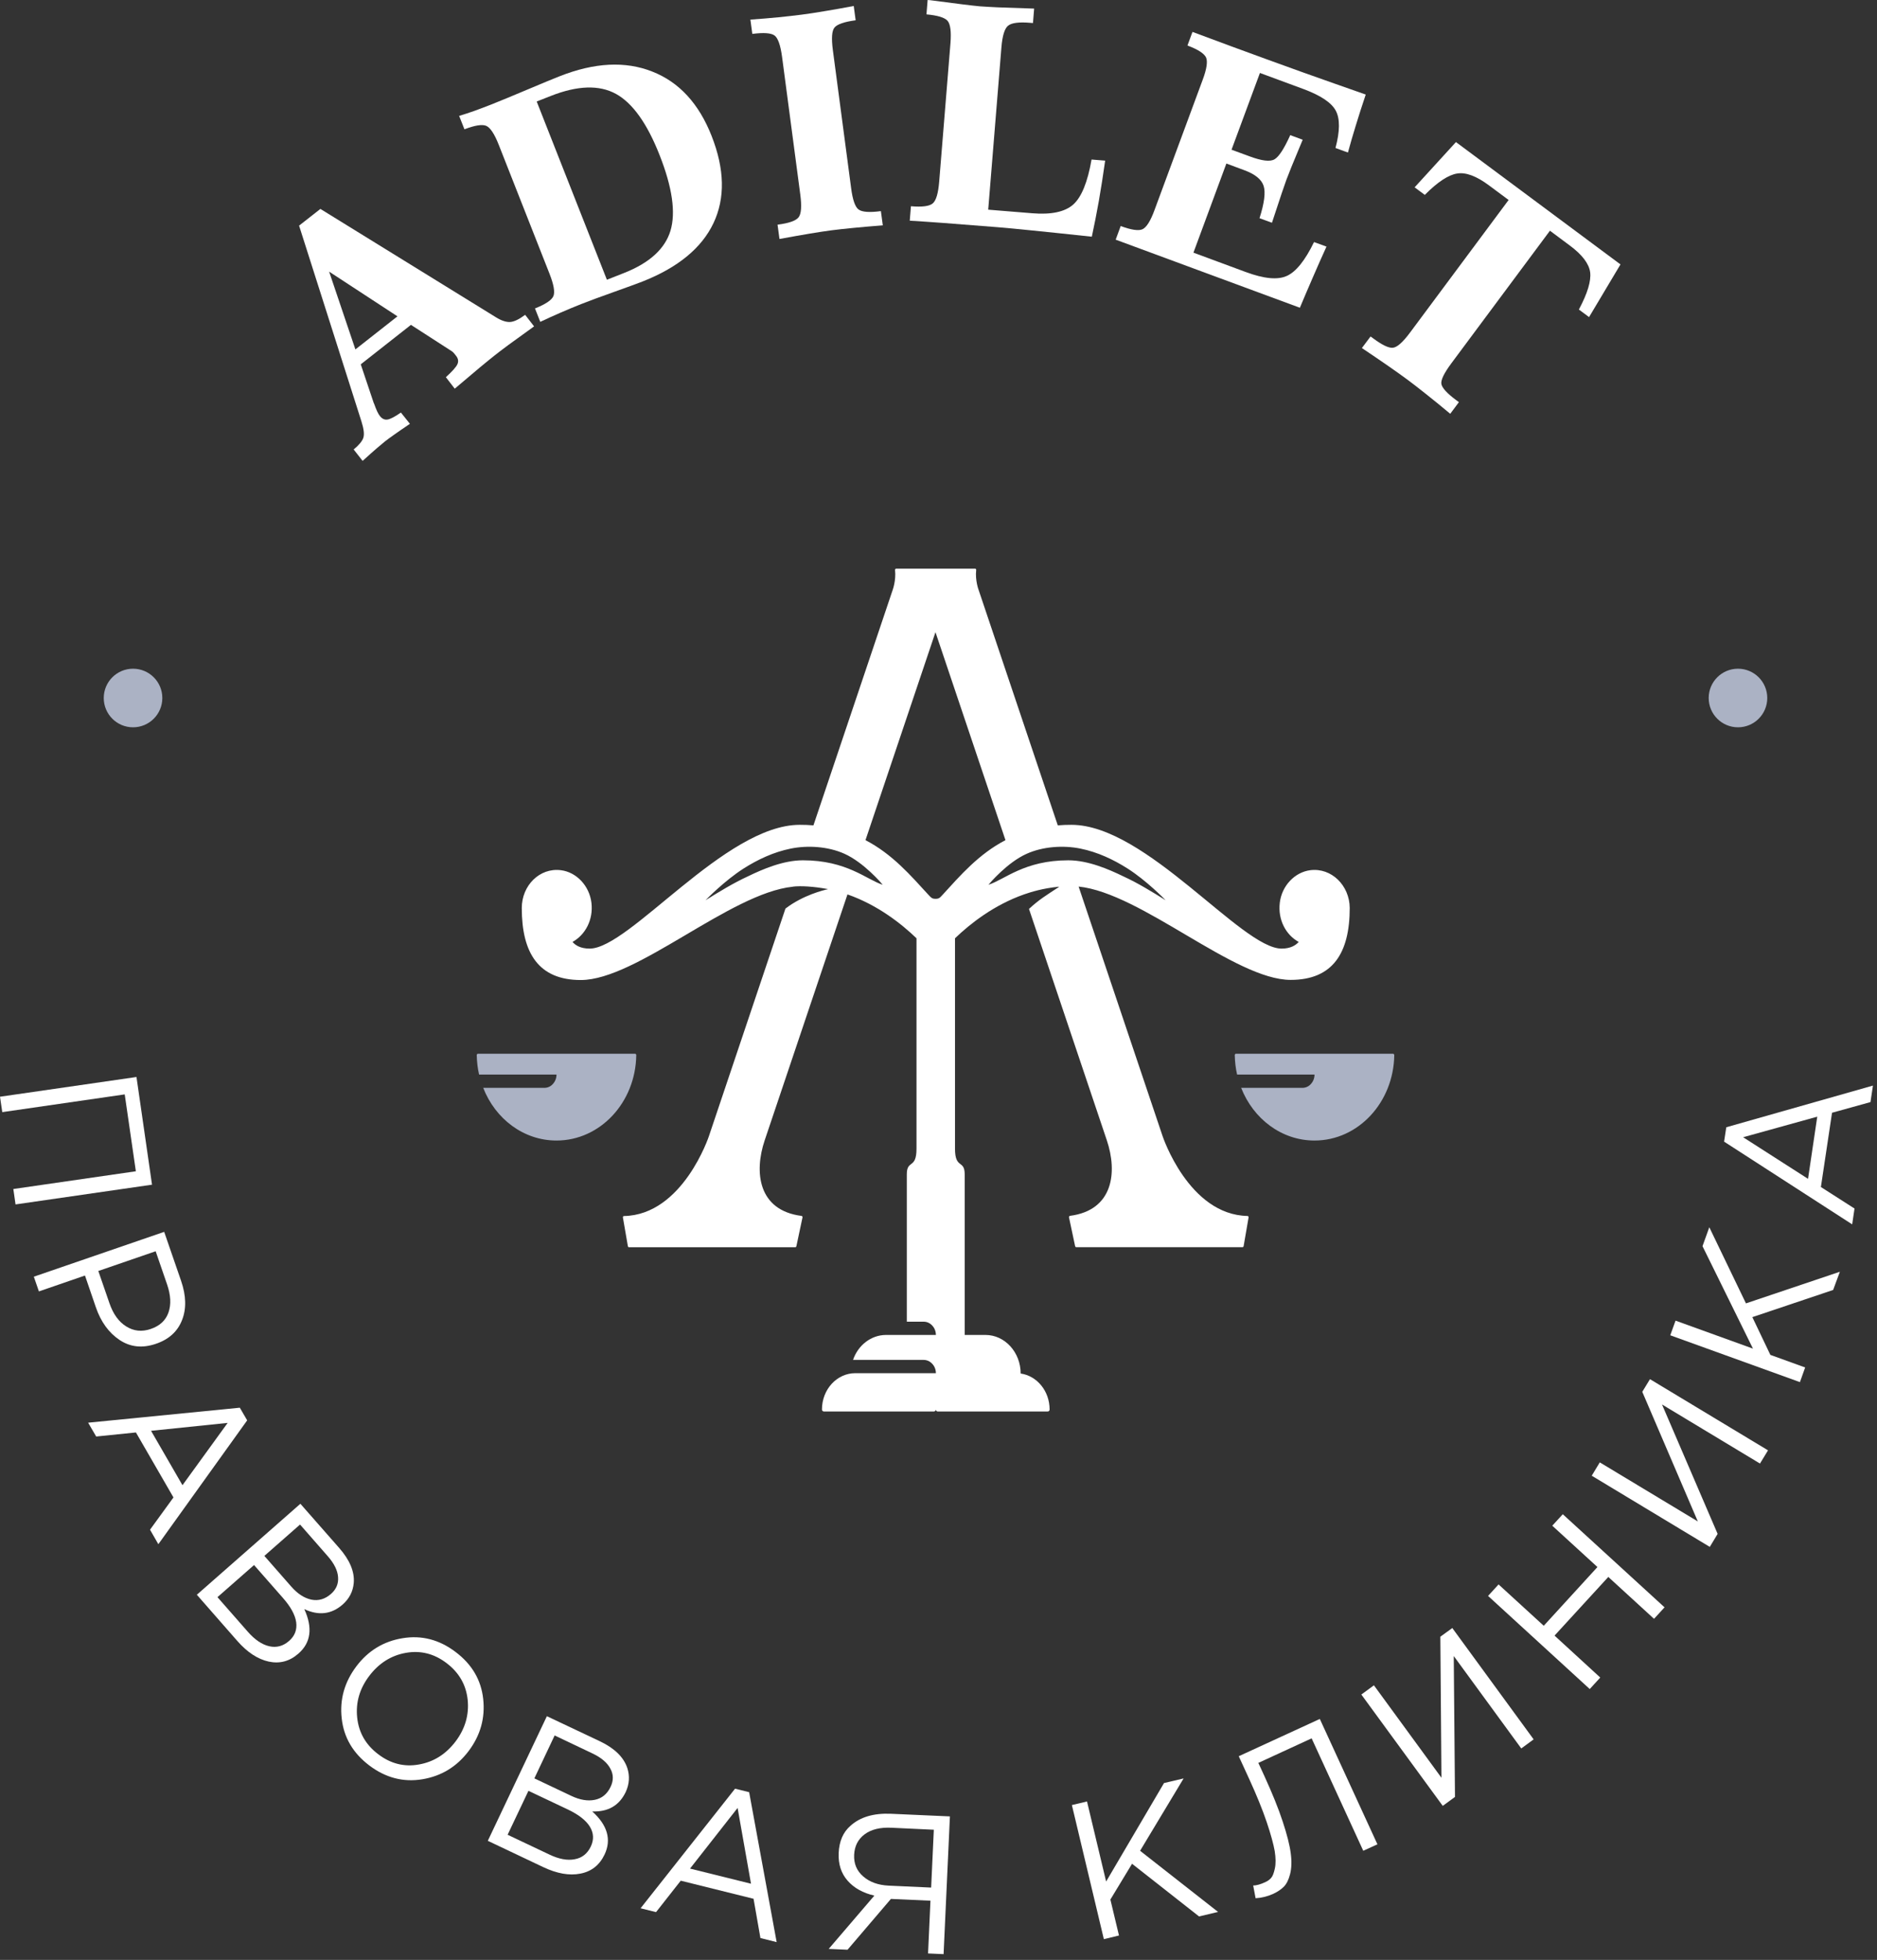 <?xml version="1.0" encoding="UTF-8"?> <svg xmlns="http://www.w3.org/2000/svg" width="273" height="285" viewBox="0 0 273 285" fill="none"><rect x="0" y="0" width="273" height="285" fill="#333333" stroke="none"/> <g clip-path="url(#clip0)"> <path d="M92.54 153.43C92.45 160.31 87.29 165.85 80.94 165.85C76.15 165.85 72.04 162.7 70.28 158.19H79.17C79.66 158.19 80.11 157.98 80.42 157.62C80.74 157.27 80.94 156.79 80.94 156.26H69.68C69.47 155.35 69.36 154.4 69.34 153.42C69.34 153.32 69.42 153.23 69.51 153.23H92.37C92.47 153.24 92.55 153.33 92.54 153.43Z" fill="#ABB2C4"></path> <path d="M202.79 153.43C202.69 160.31 197.54 165.85 191.19 165.85C186.4 165.85 182.29 162.7 180.52 158.19H189.42C189.91 158.19 190.36 157.98 190.67 157.62C190.99 157.27 191.19 156.79 191.19 156.26H179.93C179.72 155.35 179.61 154.4 179.59 153.42C179.59 153.32 179.67 153.23 179.76 153.23H202.62C202.71 153.24 202.79 153.33 202.79 153.43Z" fill="#ABB2C4"></path> <path d="M190.57 126.54C188.31 126.83 186.43 128.81 186.14 131.27C185.84 133.75 187.03 135.96 188.89 136.97C188.47 137.45 187.72 137.94 186.4 137.94C180.59 137.94 166.7 119.94 155.84 119.94C155.15 119.94 154.49 119.96 153.85 120.02L142.34 85.8C142.34 85.8 141.81 84.41 141.98 82.9C142 82.79 141.92 82.69 141.82 82.69H130.34C130.24 82.69 130.17 82.79 130.18 82.9C130.35 84.4 129.83 85.8 129.83 85.8L118.31 120.02C117.68 119.96 117.01 119.94 116.32 119.94C105.46 119.94 91.57 137.94 85.76 137.94C84.44 137.94 83.68 137.46 83.27 136.97C85.12 135.95 86.32 133.75 86.02 131.27C85.72 128.81 83.85 126.82 81.58 126.54C78.49 126.15 75.89 128.76 75.89 132.04C75.89 138.6 78.35 142.51 84.47 142.51C92.61 142.51 106.18 129.88 115.31 128.94L115.32 128.93C116.45 128.79 118.33 128.9 120.38 129.28C120.4 129.28 120.4 129.3 120.39 129.31C119.86 129.42 116.81 130.15 114.24 132.12L103.11 165.21C103.11 165.21 99.32 176.66 90.76 176.83C90.65 176.83 90.58 176.94 90.6 177.04L91.32 181.21C91.34 181.3 91.4 181.37 91.48 181.37H115.67C115.74 181.37 115.82 181.3 115.83 181.22L116.72 177.03C116.74 176.92 116.67 176.82 116.57 176.81C110.26 176 109.66 170.45 111.22 165.82L123.26 130.06C127.64 131.59 131.1 134.32 133.3 136.44V167.03C133.3 170.07 131.89 168.57 131.89 170.77V192.19H134.33C134.82 192.19 135.27 192.4 135.59 192.76C135.92 193.1 136.12 193.59 136.12 194.12H128.88C126.68 194.12 124.79 195.63 124.07 197.75H134.33C134.82 197.75 135.27 197.96 135.59 198.32C135.92 198.66 136.12 199.15 136.12 199.68H124.4C121.72 199.68 119.55 202.04 119.55 204.96C119.55 205.12 119.67 205.25 119.82 205.25H135.84C135.99 205.25 136.11 205.12 136.11 204.96C136.11 205.12 136.23 205.25 136.37 205.25H152.39C152.54 205.25 152.66 205.13 152.66 204.96C152.66 202.28 150.83 200.07 148.45 199.73C148.45 196.65 146.16 194.12 143.33 194.12H140.31V170.77C140.31 168.57 138.9 170.06 138.9 167.03V136.44C141.12 134.31 144.56 131.6 148.94 130.06C149.92 129.72 151.64 129.17 154.02 128.94C154.04 128.94 154.04 128.96 154.03 128.97C152.11 130.23 151.12 130.82 149.66 132.17L160.98 165.81C162.54 170.44 161.94 175.98 155.63 176.8C155.53 176.81 155.47 176.91 155.48 177.02L156.37 181.21C156.39 181.29 156.46 181.36 156.54 181.36H180.71C180.79 181.36 180.87 181.29 180.88 181.2L181.6 177.03C181.62 176.92 181.53 176.82 181.44 176.82C172.88 176.65 169.09 165.2 169.09 165.2L156.88 128.92C166.01 129.86 179.58 142.49 187.72 142.49C193.86 142.49 196.31 138.58 196.31 132.02C196.28 128.76 193.66 126.15 190.57 126.54ZM116.78 125.1C113.9 125.1 110.89 126.41 108.79 127.43C106.66 128.41 104.64 129.65 102.61 130.91C102.77 130.75 105.4 128.05 108.16 126.29C110.21 124.99 112.49 123.91 115 123.4C117.49 122.89 120.46 123.09 122.82 124.15C125.63 125.41 128.24 128.47 128.39 128.66C126.03 127.91 123.17 125.1 116.78 125.1ZM137.13 130.08C136.69 130.56 136.58 130.7 136.07 130.7C135.56 130.7 135.45 130.56 135 130.08C132.48 127.34 129.81 124.21 125.88 122.17L136.06 91.93L146.24 122.17C142.33 124.2 139.64 127.34 137.13 130.08ZM163.37 127.43C161.27 126.41 158.26 125.1 155.38 125.1C148.99 125.1 146.12 127.91 143.76 128.66C143.92 128.47 146.51 125.4 149.33 124.15C151.69 123.09 154.66 122.89 157.15 123.4C159.66 123.91 161.94 124.99 163.99 126.29C166.76 128.05 169.38 130.75 169.54 130.91C167.53 129.66 165.51 128.41 163.37 127.43Z" fill="white"></path> <path d="M76.38 45.78C75.51 46.43 74.8 46.77 74.23 46.82C73.66 46.86 72.97 46.65 72.17 46.16L46.6 30.38L43.5 32.81L52.57 61.28C52.91 62.36 53.01 63.15 52.85 63.65C52.69 64.15 52.21 64.72 51.44 65.36L52.74 67.02C53.65 66.19 54.35 65.58 54.82 65.17C55.3 64.76 55.69 64.43 55.99 64.19C56.31 63.94 56.74 63.62 57.27 63.25C57.8 62.87 58.58 62.33 59.62 61.63L58.31 59.99C57.42 60.61 56.77 60.95 56.35 61.01C55.93 61.07 55.57 60.9 55.25 60.49C55 60.19 54.73 59.6 54.42 58.73L54.35 58.58L52.47 52.98L59.77 47.24L65.69 51.06C65.76 51.1 65.84 51.17 65.93 51.26C66.02 51.34 66.15 51.51 66.33 51.74C66.65 52.14 66.71 52.55 66.53 52.96C66.34 53.38 65.78 54 64.85 54.85L66.14 56.52C67.75 55.15 68.97 54.12 69.81 53.42C70.65 52.72 71.34 52.17 71.86 51.75C72.4 51.32 73.1 50.79 73.96 50.15C74.82 49.52 76.06 48.62 77.68 47.46L76.38 45.78ZM51.69 50.81L47.87 39.5L57.81 46L51.69 50.81Z" fill="white"></path> <path d="M103.5 19.77C101.65 15.06 98.77 11.93 94.85 10.4C90.94 8.86 86.46 9.09 81.39 11.09C80.56 11.41 79.05 12.04 76.84 12.97C74.64 13.9 72.85 14.64 71.47 15.19C70.58 15.54 69.75 15.85 68.98 16.13C68.22 16.4 67.49 16.64 66.78 16.85L67.55 18.8C69.08 18.22 70.13 18.05 70.72 18.3C71.3 18.55 71.91 19.46 72.53 21.03L79.93 39.82C80.55 41.4 80.73 42.48 80.49 43.06C80.24 43.64 79.35 44.24 77.81 44.85L78.58 46.8C79.56 46.34 80.55 45.89 81.54 45.46C82.53 45.03 83.53 44.61 84.55 44.21C85.73 43.74 87.32 43.16 89.31 42.45C91.3 41.74 92.67 41.24 93.44 40.94C98.6 38.91 102.05 36.07 103.77 32.45C105.49 28.82 105.4 24.6 103.5 19.77ZM97.52 33.54C96.73 36.17 94.48 38.23 90.78 39.69L88.27 40.68L78.06 14.76L80.09 13.96C83.99 12.42 87.15 12.32 89.58 13.65C92 14.98 94.13 17.95 95.94 22.57C97.78 27.24 98.31 30.9 97.52 33.54Z" fill="white"></path> <path d="M128.12 30.7C126.45 30.92 125.37 30.84 124.87 30.46C124.37 30.09 124.01 29.05 123.79 27.34L121.14 7.32C120.91 5.6 120.98 4.49 121.37 4.01C121.76 3.53 122.78 3.17 124.45 2.95L124.17 0.87C122.62 1.17 121.22 1.41 119.95 1.62C118.69 1.83 117.58 2.01 116.6 2.13C115.62 2.26 114.5 2.38 113.25 2.51C111.99 2.63 110.63 2.75 109.14 2.85L109.42 4.93C111.07 4.72 112.14 4.79 112.65 5.16C113.15 5.52 113.52 6.57 113.75 8.29L116.4 28.31C116.62 30 116.54 31.1 116.15 31.6C115.76 32.1 114.75 32.46 113.09 32.67L113.37 34.75C115.04 34.45 116.5 34.18 117.78 33.97C119.04 33.76 120.1 33.6 120.94 33.49C121.81 33.38 122.87 33.26 124.12 33.14C125.38 33.02 126.8 32.89 128.4 32.77L128.12 30.7Z" fill="white"></path> <path d="M158.76 23.2C158.19 26.5 157.29 28.68 156.09 29.75C154.88 30.81 152.9 31.24 150.13 31.01L143.73 30.49L145.65 6.89C145.79 5.18 146.12 4.13 146.63 3.73C147.14 3.32 148.21 3.18 149.85 3.32L150.24 3.35L150.41 1.25C147.97 1.17 146.22 1.11 145.15 1.07C144.08 1.02 143.21 0.97 142.52 0.92C141.49 0.83 139.08 0.53 135.3 0.03L134.92 0L134.75 2.09C136.38 2.24 137.4 2.55 137.82 3.03C138.23 3.51 138.37 4.6 138.24 6.28L136.6 26.42C136.46 28.1 136.16 29.15 135.67 29.57C135.19 29.99 134.13 30.13 132.49 29.99L132.32 32.09C133.81 32.18 135.43 32.29 137.19 32.42C138.95 32.55 141.6 32.76 145.12 33.04C146.15 33.12 147.81 33.28 150.09 33.51C152.37 33.74 155.28 34.04 158.8 34.42C159.15 32.78 159.5 31.05 159.82 29.23C160.14 27.42 160.44 25.46 160.74 23.36L158.76 23.2Z" fill="white"></path> <path d="M189.29 10.45C186.09 9.3 182.71 8.07 179.15 6.76L173.44 4.64L172.71 6.62C174.24 7.19 175.14 7.78 175.41 8.35C175.67 8.92 175.52 10.01 174.93 11.59L167.92 30.54C167.34 32.13 166.75 33.06 166.18 33.33C165.61 33.6 164.54 33.44 163 32.87L162.27 34.85L189.06 44.75C189.69 43.26 190.32 41.76 190.97 40.28C191.61 38.8 192.26 37.33 192.93 35.86L191.12 35.2C189.82 37.87 188.5 39.52 187.17 40.12C185.84 40.73 183.85 40.54 181.2 39.56L173.58 36.74L178.37 23.78L180.98 24.75C182.56 25.33 183.49 26.1 183.79 27.04C184.09 27.98 183.89 29.54 183.19 31.73L185 32.39C185.09 32.09 185.23 31.68 185.42 31.12C186.21 28.71 186.77 27.04 187.1 26.14C187.42 25.28 188.05 23.71 189 21.45C189.21 20.95 189.36 20.57 189.47 20.32L187.66 19.65C186.77 21.62 186.02 22.78 185.38 23.16C184.74 23.55 183.53 23.4 181.73 22.73L179.12 21.77L183.25 10.61L189.56 12.94C192.09 13.88 193.67 14.93 194.29 16.11C194.91 17.28 194.89 19.08 194.24 21.52L196.05 22.18C196.4 20.9 196.78 19.58 197.2 18.23C197.61 16.88 198.09 15.38 198.64 13.75C195.6 12.69 192.5 11.59 189.29 10.45Z" fill="white"></path> <path d="M211.76 20.66L205.75 27.24L207.23 28.34C209.1 26.45 210.68 25.42 211.95 25.23C213.22 25.03 214.75 25.61 216.54 26.94L219.42 29.08L205.09 48.35C204.02 49.79 203.18 50.53 202.56 50.57C201.94 50.62 200.98 50.14 199.66 49.16L199.34 48.93L198.08 50.61C199.57 51.6 200.85 52.49 201.96 53.25C203.07 54.01 203.99 54.69 204.76 55.25C205.5 55.8 206.38 56.48 207.42 57.31C208.45 58.13 209.63 59.08 210.93 60.17L212.19 58.48L211.8 58.19C210.46 57.2 209.75 56.41 209.64 55.84C209.54 55.27 210.03 54.26 211.1 52.82L225.43 33.55L228.29 35.68C230.12 37.03 231.11 38.34 231.28 39.59C231.44 40.85 230.9 42.65 229.64 45.01L231.12 46.11L235.69 38.45L211.76 20.66Z" fill="white"></path> <path d="M19.85 156.61L0 159.48L0.33 161.72L18.14 159.14L19.76 170.32L1.94 172.9L2.26 175.14L22.11 172.27L19.85 156.61Z" fill="white"></path> <path d="M26.33 186.23L23.88 179.13L4.92 185.65L5.66 187.79L12.36 185.48L13.94 190.09C14.67 192.22 15.83 193.81 17.39 194.85C18.97 195.9 20.73 196.08 22.7 195.4C24.58 194.76 25.84 193.6 26.48 191.95C27.13 190.31 27.08 188.4 26.33 186.23ZM24.51 190.84C24.11 192 23.25 192.8 21.93 193.25C20.65 193.69 19.46 193.57 18.37 192.89C17.27 192.21 16.46 191.08 15.92 189.51L14.3 184.82L22.64 181.95L24.29 186.74C24.84 188.32 24.91 189.69 24.51 190.84Z" fill="white"></path> <path d="M34.88 204.7L12.82 206.88L13.99 208.89L19.77 208.3L25.23 217.75L21.82 222.44L23.03 224.55L35.95 206.54L34.88 204.7ZM26.54 215.97L21.97 208.06L33.11 206.91L26.54 215.97Z" fill="white"></path> <path d="M49.33 225.09L43.69 218.67L28.63 231.9L34.5 238.6C35.96 240.27 37.49 241.27 39.09 241.62C40.69 241.96 42.13 241.58 43.41 240.45C45.22 238.87 45.5 236.71 44.26 233.99C46.34 234.97 48.21 234.75 49.84 233.32C50.8 232.47 51.34 231.43 51.45 230.19C51.59 228.56 50.88 226.86 49.33 225.09ZM42.05 238.61C41.2 239.36 40.23 239.63 39.17 239.39C38.11 239.15 37.08 238.45 36.07 237.31L31.63 232.25L36.95 227.58L41.13 232.34C42.28 233.64 42.93 234.83 43.08 235.9C43.22 236.97 42.89 237.88 42.05 238.61ZM48.14 231.78C47.27 232.54 46.32 232.82 45.28 232.61C44.25 232.39 43.28 231.76 42.36 230.71L38.45 226.25L43.64 221.69L47.66 226.28C48.6 227.35 49.1 228.36 49.17 229.32C49.25 230.3 48.9 231.11 48.14 231.78Z" fill="white"></path> <path d="M70.28 247.06C69.98 244.29 68.64 242.01 66.26 240.22C63.89 238.42 61.31 237.76 58.55 238.22C55.78 238.67 53.54 240.04 51.83 242.31C50.11 244.59 49.39 247.12 49.7 249.88C50 252.65 51.34 254.93 53.72 256.73C56.09 258.52 58.67 259.19 61.43 258.73C64.2 258.27 66.44 256.9 68.15 254.64C69.88 252.35 70.58 249.82 70.28 247.06ZM66.27 253.22C64.86 255.08 63.09 256.2 60.94 256.58C58.8 256.97 56.82 256.47 55.01 255.09C53.2 253.72 52.18 251.95 51.95 249.76C51.72 247.57 52.3 245.56 53.7 243.71C55.1 241.86 56.88 240.73 59.02 240.35C61.16 239.97 63.14 240.46 64.95 241.84C66.76 243.21 67.79 244.99 68.02 247.17C68.24 249.36 67.66 251.37 66.27 253.22Z" fill="white"></path> <path d="M91.23 257.07C90.7 255.51 89.38 254.22 87.26 253.21L79.54 249.56L70.95 267.68L79 271.5C81 272.45 82.81 272.77 84.42 272.45C86.03 272.14 87.2 271.21 87.93 269.68C88.96 267.51 88.36 265.41 86.14 263.41C88.45 263.49 90.07 262.55 91.01 260.58C91.54 259.42 91.62 258.25 91.23 257.07ZM85.93 268.51C85.44 269.54 84.66 270.17 83.59 270.36C82.52 270.57 81.29 270.34 79.91 269.68L73.83 266.8L76.86 260.41L82.58 263.12C84.16 263.87 85.22 264.7 85.79 265.62C86.36 266.55 86.4 267.51 85.93 268.51ZM88.81 259.83C88.31 260.88 87.55 261.51 86.51 261.72C85.48 261.93 84.34 261.74 83.08 261.14L77.72 258.6L80.67 252.36L86.18 254.98C87.46 255.59 88.32 256.32 88.77 257.18C89.24 258.02 89.25 258.91 88.81 259.83Z" fill="white"></path> <path d="M108.96 260.61L106.91 260.1L93.17 277.49L95.42 278.05L99.01 273.48L109.6 276.11L110.6 281.82L112.96 282.41L108.96 260.61ZM100.36 271.72L107.28 262.9L109.23 273.92L100.36 271.72Z" fill="white"></path> <path d="M129.61 263.75C127.07 263.64 125.1 264.22 123.68 265.51C122.62 266.44 122.06 267.75 121.98 269.45C121.91 271.07 122.34 272.41 123.28 273.48C124.22 274.55 125.52 275.27 127.17 275.65L120.53 283.4L123.27 283.52L129.58 276.13L135.33 276.39L134.98 284.06L137.24 284.16L138.16 264.13L129.61 263.75ZM135.43 274.48L129.28 274.2C127.73 274.13 126.49 273.68 125.55 272.86C124.61 272.05 124.17 271 124.23 269.72C124.29 268.44 124.8 267.45 125.76 266.73C126.72 266.02 128.02 265.7 129.67 265.78L135.82 266.07L135.43 274.48Z" fill="white"></path> <path d="M165.82 269.13L172.15 258.61L169.3 259.28L160.88 273.6L158.1 261.96L155.9 262.48L160.55 281.98L162.75 281.45L161.5 276.22L164.65 271.02L174.4 278.68L177.16 278.02L165.82 269.13Z" fill="white"></path> <path d="M191.96 249.96L180.17 255.38L181.69 258.69C182.77 261.05 183.62 263.14 184.23 264.94C184.84 266.75 185.22 268.16 185.4 269.17C185.56 270.18 185.57 271.02 185.42 271.71C185.27 272.4 185.09 272.86 184.86 273.1C184.64 273.35 184.35 273.54 184.01 273.7C183.31 274.02 182.73 274.18 182.27 274.18L182.62 276.03C183.51 275.98 184.38 275.76 185.19 275.39C185.81 275.1 186.32 274.76 186.72 274.36C187.12 273.96 187.43 273.34 187.64 272.51C187.85 271.67 187.89 270.66 187.73 269.49C187.58 268.31 187.19 266.77 186.56 264.87C185.94 262.97 185.05 260.79 183.93 258.33L183.02 256.35L190.77 252.78L198.28 269.13L200.34 268.19L191.96 249.96Z" fill="white"></path> <path d="M223.06 252.93L211.23 236.74L209.49 238L209.65 258.51L199.83 245.07L198 246.41L209.84 262.6L211.62 261.3L211.44 240.81L221.26 254.25L223.06 252.93Z" fill="white"></path> <path d="M227.3 220.19L225.77 221.86L232.34 227.87L224.53 236.41L217.96 230.4L216.43 232.07L231.22 245.61L232.75 243.94L226.1 237.84L233.92 229.31L240.57 235.4L242.1 233.73L227.3 220.19Z" fill="white"></path> <path d="M257.15 210.9L239.98 200.55L238.86 202.39L246.94 221.24L232.68 212.65L231.51 214.59L248.68 224.94L249.82 223.05L241.73 204.23L255.98 212.82L257.15 210.9Z" fill="white"></path> <path d="M267.6 184.93L253.94 189.53L248.61 178.46L247.62 181.21L254.96 196.11L243.7 192.04L242.93 194.17L261.79 200.98L262.55 198.85L257.49 197.02L254.87 191.53L266.62 187.58L267.6 184.93Z" fill="white"></path> <path d="M272.05 160.26L272.41 157.86L251.08 163.92L250.76 166.01L269.39 178.04L269.73 175.74L264.84 172.61L266.46 161.81L272.05 160.26ZM262.97 171.42L253.53 165.37L264.31 162.38L262.97 171.42Z" fill="white"></path> <path d="M19.35 105.76C21.703 105.76 23.61 103.853 23.61 101.5C23.61 99.147 21.703 97.24 19.35 97.24C16.997 97.24 15.09 99.147 15.09 101.5C15.09 103.853 16.997 105.76 19.35 105.76Z" fill="#ABB2C4"></path> <path d="M252.78 105.76C255.133 105.76 257.04 103.853 257.04 101.5C257.04 99.147 255.133 97.24 252.78 97.24C250.427 97.24 248.52 99.147 248.52 101.5C248.52 103.853 250.427 105.76 252.78 105.76Z" fill="#ABB2C4"></path> </g> <defs> <clipPath id="clip0"> <rect width="272.41" height="284.17" fill="white"></rect> </clipPath> </defs> </svg> 